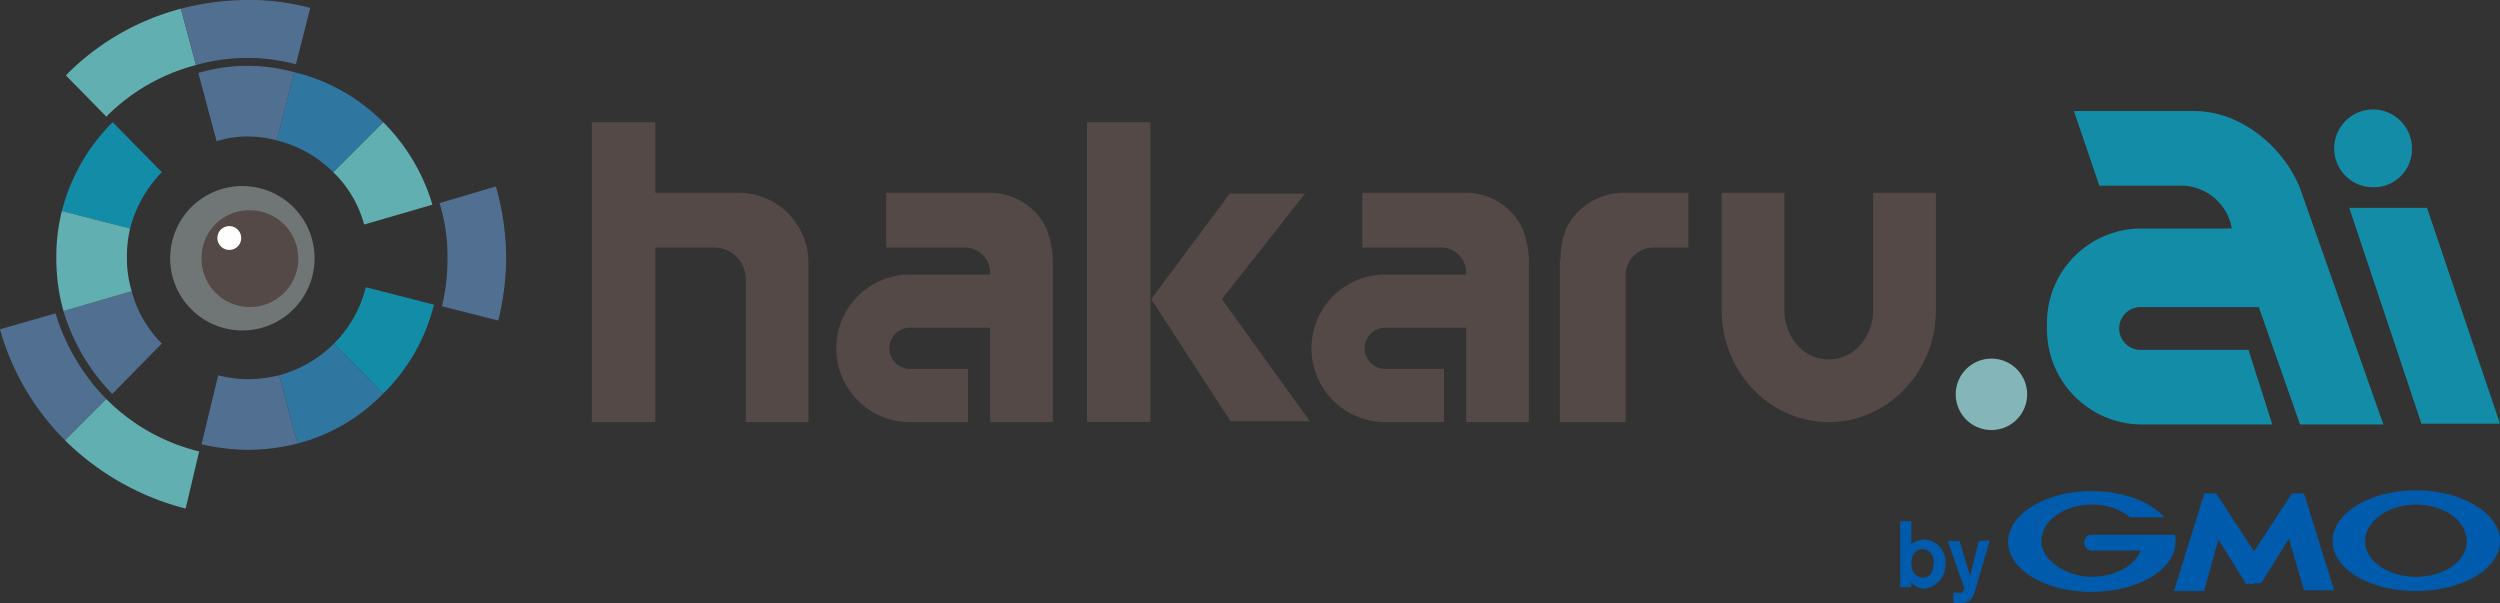 <svg id="レイヤー_2" data-name="レイヤー 2" xmlns="http://www.w3.org/2000/svg" viewBox="0 0 315.1 76"><rect x="0" y="0" width="315.1" height="76" fill="#333333" stroke="none"/><defs><style>.cls-3{fill:#544947}.cls-5{fill:#62afb2}.cls-6{fill:#517091}.cls-7{fill:#2f77a1}.cls-8{fill:#138da7}.cls-9{fill:#005bac}</style></defs><path d="M265.9 50.9a4.5 4.5 0 11-4.5-4.4 4.5 4.5 0 014.5 4.4z" transform="translate(-10.4 -1.3)" fill="#84b5b8"/><path d="M41.9 24.8a9.1 9.1 0 010 18.1 9.1 9.1 0 110-18.1zm0 0" transform="translate(-10.4 -1.3)" fill="#707676"/><path class="cls-3" d="M41.9 27.8a6.1 6.1 0 11-6.1 6 6 6 0 016.1-6zm0 0" transform="translate(-10.4 -1.3)"/><path d="M39.3 29.8a1.5 1.5 0 010 3 1.5 1.5 0 010-3zm0 0" transform="translate(-10.4 -1.3)" fill="#fff"/><path class="cls-5" d="M23.8 16l-5.1-5.2a31.6 31.6 0 0114.5-8.4l1.9 7.1A24.7 24.7 0 0023.8 16z" transform="translate(-10.4 -1.3)"/><path class="cls-6" d="M41.6 8.6a23.7 23.7 0 00-6.5.9l-1.9-7.1a33.4 33.4 0 018.4-1.1 29 29 0 017.9 1l-1.8 7.1a24.3 24.3 0 00-6.1-.8zM17.4 40.8a26.3 26.3 0 006.4 10.8l-5.2 5.2a31.9 31.9 0 01-8.2-14z" transform="translate(-10.4 -1.3)"/><path class="cls-5" d="M35.5 58.2l-1.7 7.2a33.4 33.4 0 01-15.2-8.6l5.2-5.2a24.8 24.8 0 0011.7 6.6z" transform="translate(-10.4 -1.3)"/><path class="cls-6" d="M66.8 33.8a22.6 22.6 0 00-1-6.9l7.1-2.1a33.8 33.8 0 011.3 9 34.2 34.2 0 01-1 7.9l-7.1-1.8a24.3 24.3 0 00.7-6.1z" transform="translate(-10.4 -1.3)"/><path class="cls-5" d="M64.9 27.1l-8.6 2.5a14.4 14.4 0 00-3.9-6.6l6.3-6.3a24.5 24.5 0 016.2 10.4z" transform="translate(-10.4 -1.3)"/><path class="cls-7" d="M47.5 10.4a23.6 23.6 0 0111.2 6.3L52.4 23a15.2 15.2 0 00-7.1-4z" transform="translate(-10.4 -1.3)"/><path class="cls-6" d="M41.6 18.5a13.2 13.2 0 00-3.9.6l-2.3-8.6a21.6 21.6 0 016.2-.9 22.7 22.7 0 015.9.8L45.3 19a14.4 14.4 0 00-3.7-.5z" transform="translate(-10.4 -1.3)"/><path class="cls-8" d="M56.5 37.5l8.6 2.2a23.7 23.7 0 01-6.4 11.2l-6.2-6.3a15.2 15.2 0 004-7.1z" transform="translate(-10.4 -1.3)"/><path class="cls-6" d="M35.8 57.3l2.1-8.7a15.7 15.7 0 003.7.5 17.5 17.5 0 004-.5l2.3 8.6a25.9 25.9 0 01-6.3.8 27.9 27.9 0 01-5.8-.7z" transform="translate(-10.4 -1.3)"/><path class="cls-7" d="M52.5 44.6l6.2 6.3a23.1 23.1 0 01-10.8 6.3l-2.3-8.6a15.5 15.5 0 006.9-4z" transform="translate(-10.4 -1.3)"/><path class="cls-6" d="M30.8 44.6l-6.2 6.3h-.1a25.4 25.4 0 01-6.1-10.4L27 38a14.5 14.5 0 003.8 6.6z" transform="translate(-10.4 -1.3)"/><path class="cls-8" d="M24.6 16.7l6.2 6.3a15.7 15.7 0 00-4 7.1l-8.6-2.2a24.2 24.2 0 016.4-11.2z" transform="translate(-10.4 -1.3)"/><path class="cls-5" d="M18.2 27.9l8.6 2.2a15 15 0 00-.4 3.7A14.2 14.2 0 0027 38l-8.6 2.5a24.6 24.6 0 01-.9-6.7 23.2 23.2 0 01.7-5.9z" transform="translate(-10.4 -1.3)"/><path class="cls-8" d="M314.4 20.1a4.9 4.9 0 10-4.8 4.8 4.8 4.8 0 004.8-4.8zm1.9 7.4h-9.8l9.1 27.2h9.9zM300.5 25.6c-1.9-5.5-7.5-10.3-13.5-10.3h-15.2l3.2 9.4h10.1a6.5 6.5 0 016.6 5.4h-11.4A11.9 11.9 0 00268.4 42v.9a12 12 0 0011.9 11.9h16.5l-3-9.4h-13.6a2.7 2.7 0 110-5.4h14.9l5.2 14.8h10.5z" transform="translate(-10.4 -1.3)"/><path class="cls-3" d="M137 15.4h8v37.78h-8zM164.5 24.4H155l-9.9 13.3 10 15.4h10L154 37.7l10.5-13.3z"/><path class="cls-3" d="M246.5 25.6v14.8c0 3-2.1 6.2-5.6 6.2s-5.6-3.2-5.6-6.2V25.6h-7.9v14.8c0 7.8 6.1 14.1 13.5 14.1s13.5-6.3 13.5-14.1V25.6zM207.9 29.9a9.7 9.7 0 00-.8 3.9c0 .2-.1.3-.1.5v20.2h8.3V36a3.5 3.5 0 013.5-3.5h4.4v-6.9h-8.3a8.1 8.1 0 00-7 4.3zM202.2 29.9a7.9 7.9 0 00-7-4.3h-13.1v6.9h9.6a3.2 3.2 0 013.5 3.4H185a9.3 9.3 0 100 18.6h7.4v-6.7H185a2.6 2.6 0 110-5.2h10.2v11.9h7.9V33.8a11.7 11.7 0 00-.9-3.9zM142.2 29.9a7.9 7.9 0 00-6.9-4.3h-13.2v6.9h9.7a3.2 3.2 0 013.4 3.4h-10.1a9.3 9.3 0 100 18.6h7.3v-6.7h-7.3a2.6 2.6 0 110-5.2h10.1v11.9h7.9V33.8a11.7 11.7 0 00-.9-3.9zM112.3 34.3a8.8 8.8 0 00-8.7-8.7H93v-8.9h-8v37.8h8v-22h7.6a4 4 0 013.8 3.9v18.1h7.9v-20z" transform="translate(-10.4 -1.3)"/><path class="cls-9" d="M254.1 72.3c0 .8-.3 1.8-1.3 1.8a1.4 1.4 0 01-1.4-1.1 5.6 5.6 0 01-.1-.7c0-1.3.8-1.8 1.4-1.8a1.5 1.5 0 011.4 1.8zm-4.2-5.3v8.3h1.4v-.6a2.4 2.4 0 001.6.8 3 3 0 002.7-3.2 2.8 2.8 0 00-2.6-3 2.7 2.7 0 00-1.7.6V67zM261.2 69.4l-1.5 5.1-.3 1.1c-.4 1.3-.8 1.7-1.9 1.7h-.9V76h1a.9.9 0 00.4-.5l-2.1-6h1.5l1.3 4.4 1.1-4.4zM294.5 74.8h.9l3.5-5.6 1.9 6.5h3.8l-3.8-12.2h-1.5c-.1 0-.1 0-.1.1l-4.7 7.2-4.7-7.2a.1.1 0 00-.1-.1h-1.4a.1.1 0 00-.1.1l-3.8 12.2h3.8l1.8-6.5 3.5 5.6h1zM284.5 68.7H274a.9.9 0 00-.9 1 1 1 0 00.9 1h6.2c-.7 1.9-3.2 3.3-6.2 3.3s-6.3-2-6.3-4.5 2.8-4.6 6.3-4.6a7.6 7.6 0 014.9 1.6h4.3c-1.8-2-5.2-3.3-9.2-3.3-5.8 0-10.5 2.9-10.5 6.4s4.7 6.3 10.5 6.3 10.6-2.8 10.6-6.3a2.2 2.2 0 00-.1-.9zM314.9 63.1c-5.8 0-10.5 2.9-10.5 6.4s4.7 6.3 10.5 6.3 10.6-2.8 10.6-6.3-4.8-6.4-10.6-6.4zm0 10.9c-3.5 0-6.4-2-6.4-4.5s2.9-4.6 6.4-4.6 6.4 2 6.4 4.6-2.9 4.5-6.4 4.5z" transform="translate(-10.4 -1.3)"/></svg>